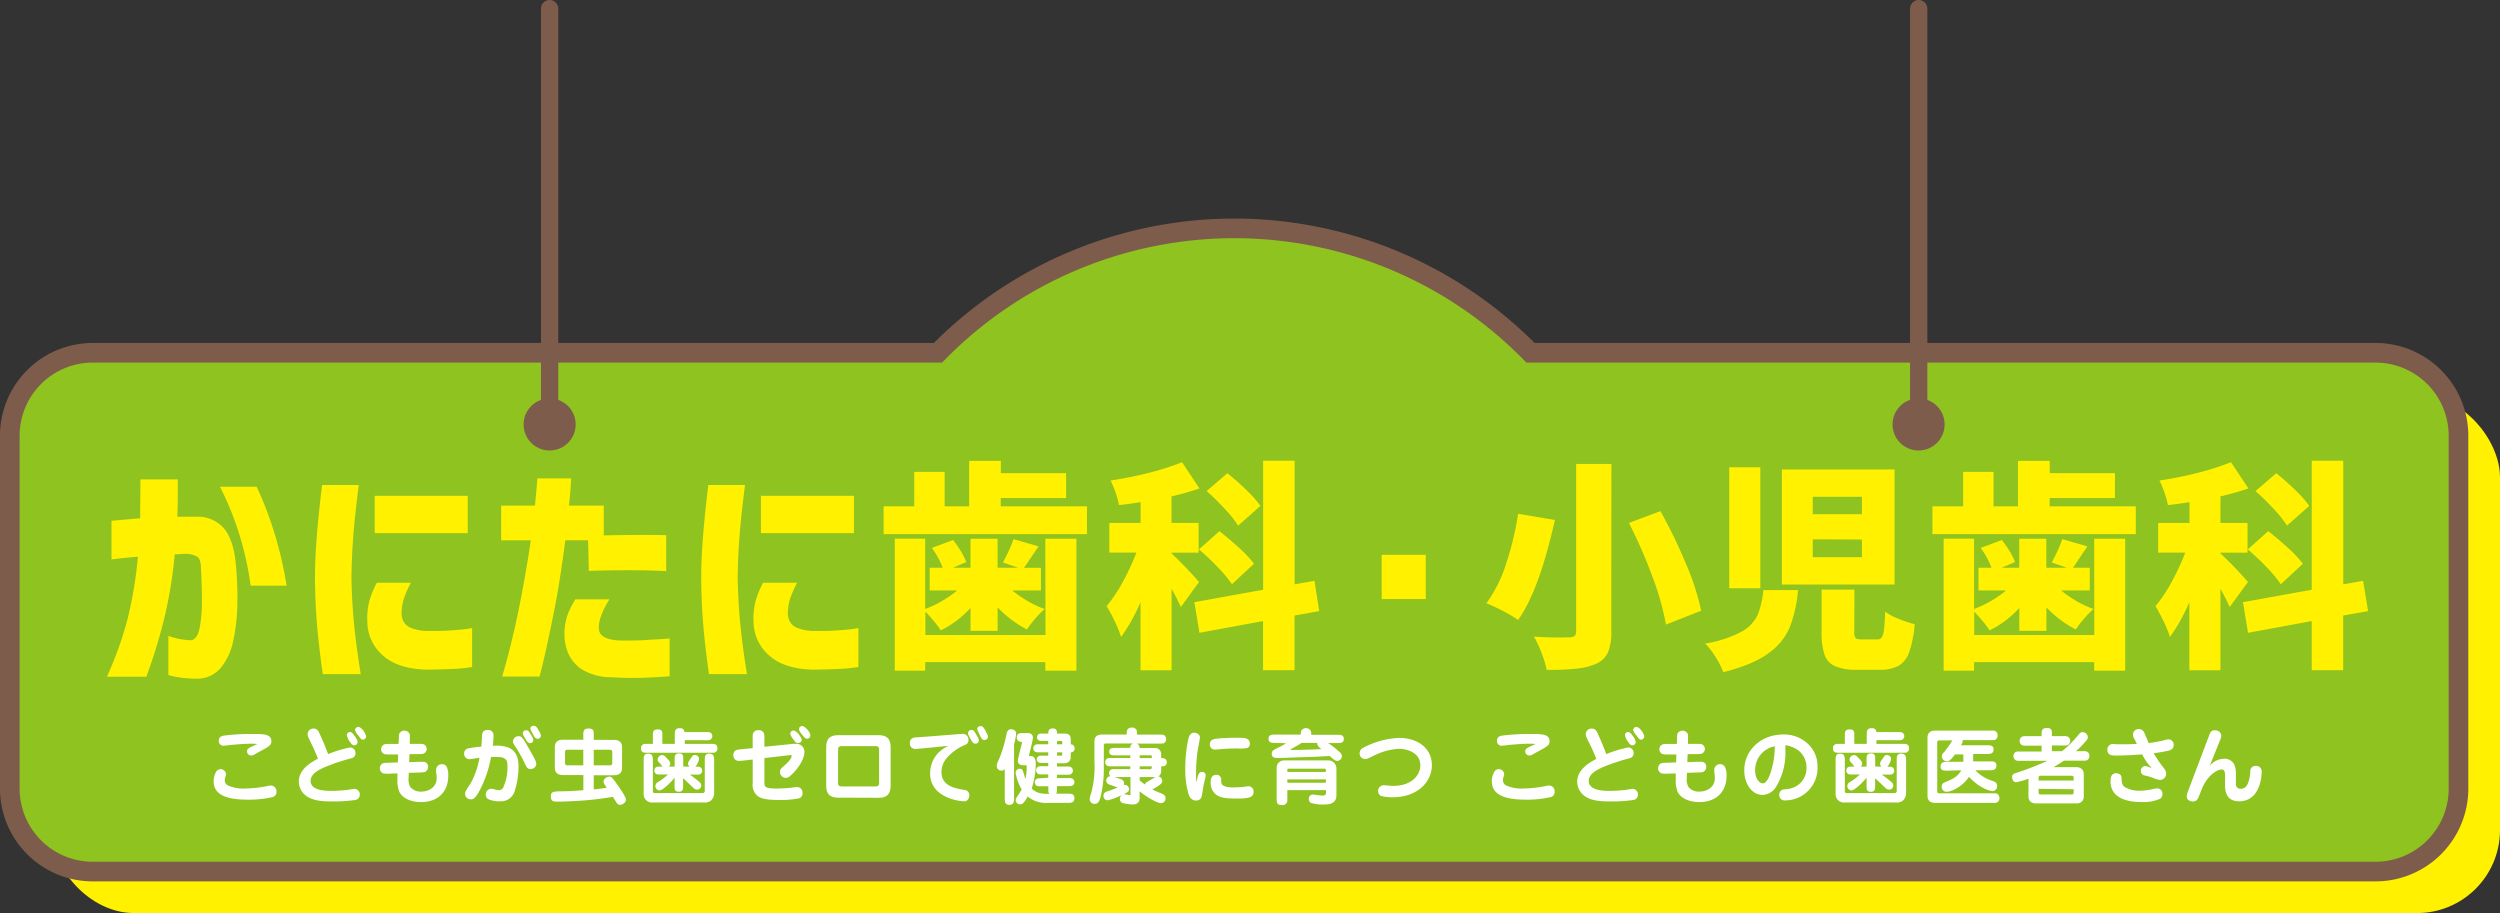 <svg xmlns="http://www.w3.org/2000/svg" viewBox="0 0 602.36 220"><rect x="0" y="0" width="602.36" height="220" fill="#333333" stroke="none"/><defs><style>.cls-1{fill:#fff100;}.cls-2{fill:#8fc31f;}.cls-3,.cls-4{fill:none;stroke:#7e5c4b;}.cls-3{stroke-miterlimit:10;stroke-width:4.73px;}.cls-4{stroke-linecap:round;stroke-linejoin:round;stroke-width:4.17px;}.cls-5{fill:#7e5c4b;}.cls-6{fill:#fff;}</style></defs><g id="Layer_2" data-name="Layer 2"><g id="イラスト_画像" data-name="イラスト•画像"><rect class="cls-1" x="12.36" y="95" width="590" height="125" rx="20"/><path class="cls-2" d="M572.36,85H368.77A100,100,0,0,0,226,85H22.36a20,20,0,0,0-20,20v85a20,20,0,0,0,20,20h550a20,20,0,0,0,20-20V105A20,20,0,0,0,572.36,85Z"/><path class="cls-3" d="M572.36,85H368.77A100,100,0,0,0,226,85H22.36a20,20,0,0,0-20,20v85a20,20,0,0,0,20,20h550a20,20,0,0,0,20-20V105A20,20,0,0,0,572.36,85Z"/><line class="cls-4" x1="132.43" y1="2.08" x2="132.43" y2="102.56"/><path class="cls-5" d="M126.16,102.24A6.27,6.27,0,1,0,132.43,96,6.27,6.27,0,0,0,126.16,102.24Z"/><line class="cls-4" x1="462.3" y1="2.08" x2="462.3" y2="102.56"/><path class="cls-5" d="M456,102.24A6.27,6.27,0,1,0,462.3,96,6.27,6.27,0,0,0,456,102.24Z"/></g><g id="文字"><path class="cls-1" d="M26.86,134.8v-9.32q3.9-.36,6.91-.6c0-2.79.06-5.91.06-9.38h9q.06,5.15-.11,9h4.48A8.35,8.35,0,0,1,54,127.36c1.6,1.93,2.55,5,2.87,9.09a84.37,84.37,0,0,1,.32,9.2,44.9,44.9,0,0,1-1,8.76,14.87,14.87,0,0,1-3,6.52,7.47,7.47,0,0,1-5.76,2.6,29,29,0,0,1-5-.44,15,15,0,0,1-1.86-.44v-9.44a18,18,0,0,0,5.43,1.06c1-.12,1.72-1.09,2.09-2.92a33.31,33.31,0,0,0,.56-6.64c0-2.6-.08-5.15-.23-7.67,0-1.5-.28-2.45-.83-2.86a5.6,5.6,0,0,0-2.95-.74,10.49,10.49,0,0,0-1.21.06,11.68,11.68,0,0,1-1.33.06,107.78,107.78,0,0,1-2.47,15.22,130.63,130.63,0,0,1-4.37,14.28h-9.5a87.88,87.88,0,0,0,5-14,100.77,100.77,0,0,0,2.47-14.92c-1.92.16-3.47.3-4.63.44ZM53,117.27h8.85a90.22,90.22,0,0,1,7.2,23.84H60.38A74.16,74.16,0,0,0,53,117.27Z"/><path class="cls-1" d="M77.6,116.86h8.85q-.89,6.84-1.3,12c-.28,3.42-.43,6.92-.47,10.5.08,3.78.28,7.41.62,10.91s.87,7.56,1.62,12.16H77.77q-.94-6.61-1.38-11.8c-.3-3.46-.46-7.16-.5-11.09,0-3.7.19-7.27.47-10.71S77.05,121.38,77.6,116.86ZM90.81,140.4H99a27.23,27.23,0,0,0-1.65,3.72,12.12,12.12,0,0,0-.59,3.42,4.33,4.33,0,0,0,.42,2.13,3.67,3.67,0,0,0,1.91,1.65,11.4,11.4,0,0,0,4.28.7,68.28,68.28,0,0,0,7.67-.32,25.7,25.7,0,0,0,2.71-.38v9.38a34.79,34.79,0,0,1-4.33.47c-1.59.08-3.81.14-6.64.18q-6.9-.18-10.5-3.4A10.79,10.79,0,0,1,88.51,150a17.18,17.18,0,0,1,.47-5.16A22.13,22.13,0,0,1,90.81,140.4Zm-.53-20.94H112.7v9H90.28Z"/><path class="cls-1" d="M127.89,130.19h-7.14v-8.37h8.14c.2-2,.35-3.64.44-4.78s.15-1.73.15-1.77h8.14q-.17,3.36-.53,6.55h8.38V129q8.26-.18,15.05-.06v8.67c-2.29-.12-4.78-.19-7.5-.21s-6.43,0-11.15.15l-.17-7.38h-5.49q-1.31,10.16-2.78,17.47T131,159c-.63,2.67-1,4-1,4h-9q2.53-8.73,4.21-17.29T127.89,130.19Zm10.74,14.22h8.2c-1.81,2.92-2.66,5.28-2.54,7.11s2,2.77,5.55,2.81c2.2,0,4.12,0,5.75-.12s3.55-.2,5.75-.36v9.09c-2.48.2-4.77.32-6.87.38s-4.52,0-7.23-.14a13.76,13.76,0,0,1-6.78-1.74A8.79,8.79,0,0,1,137,157.6a11.77,11.77,0,0,1-1-4.75,14.73,14.73,0,0,1,.68-4.51A20.63,20.63,0,0,1,138.63,144.41Z"/><path class="cls-1" d="M170.66,116.86h8.85q-.88,6.84-1.3,12c-.28,3.42-.43,6.92-.47,10.5.08,3.78.28,7.41.62,10.91s.87,7.56,1.62,12.16h-9.15q-.95-6.61-1.38-11.8c-.3-3.46-.46-7.16-.5-11.09,0-3.7.19-7.27.47-10.71S170.11,121.38,170.66,116.86Zm13.21,23.54h8.2a27.23,27.23,0,0,0-1.65,3.72,12.12,12.12,0,0,0-.59,3.42,4.33,4.33,0,0,0,.42,2.13,3.67,3.67,0,0,0,1.91,1.65,11.4,11.4,0,0,0,4.28.7,68.28,68.28,0,0,0,7.67-.32,25.7,25.7,0,0,0,2.71-.38v9.38a34.79,34.79,0,0,1-4.33.47c-1.59.08-3.81.14-6.64.18q-6.9-.18-10.5-3.4a10.79,10.79,0,0,1-3.78-7.93,17.18,17.18,0,0,1,.47-5.16A22.13,22.13,0,0,1,183.87,140.4Zm-.53-20.94h22.42v9H183.34Z"/><path class="cls-1" d="M241.13,122H261.9v6.69h-49V122h7.38V113.7h7.33V122h5.9V111.05h7.64V114h15.72v6H241.13Zm10.73,7.8h7.49V161.6h-7.49v-2.07H222.92v2.07h-7.33V129.79h7.33v16.94a26.57,26.57,0,0,0,7.7-4.46H224V136.8h3.13a19.45,19.45,0,0,0-2.6-4.78l5.1-1.91a22.94,22.94,0,0,1,1.86,2.66,16,16,0,0,1,1.33,2.65l-3.24,1.38h4.25v-7h6.53v7h5l-3.72-1.27c.46-.82.94-1.76,1.43-2.84a24.86,24.86,0,0,0,1.12-2.79l6.05,1.75L249,133.46c-1.24,1.87-2,3-2.28,3.34h4.09v5.47h-6.91a30.16,30.16,0,0,0,3.75,2.58,22.64,22.64,0,0,0,4.06,1.88,21.49,21.49,0,0,0-2.28,2.34,27.38,27.38,0,0,0-2,2.6,27.36,27.36,0,0,1-7.06-5.31V152h-6.53v-5.52a24.41,24.41,0,0,1-7.17,5.42,21.84,21.84,0,0,0-1.7-2.29c-.71-.85-1.38-1.59-2-2.23V153h28.94Z"/><path class="cls-1" d="M284.52,146.25q-.91-2-2.23-4.4v19.64H274.8v-16.4a44,44,0,0,1-4.67,8.39,29.23,29.23,0,0,0-1.49-3.67,41.58,41.58,0,0,0-2-3.77,36.17,36.17,0,0,0,3.85-5.76,58.06,58.06,0,0,0,3.32-7.14h-6.53V126h7.54V121c-2.34.36-4.07.59-5.21.69a19.51,19.51,0,0,0-.79-2.92,30.23,30.23,0,0,0-1.22-3,89.89,89.89,0,0,0,9.21-1.85,65.12,65.12,0,0,0,8-2.55l4.2,6.32a67.83,67.83,0,0,1-6.74,1.91V126h6.53v7.17h-6.53v.16a92.5,92.5,0,0,1,6.63,6.9Zm33.34,1-5.95,1.06v13.17h-7.59V149.65L289,152.47l-1.23-7.38,16.57-3V111h7.59v29.79l4.78-.85Zm-24.05-19.27q2.44,1.91,4.8,4.08a27.61,27.61,0,0,1,3.53,3.77l-5.31,4.94a30,30,0,0,0-3.37-4.06,57.66,57.66,0,0,0-4.59-4.33Zm4.51-1.33a27,27,0,0,0-3.18-4,59.6,59.6,0,0,0-4.41-4.33l5-4.3a59.25,59.25,0,0,1,4.62,4.09,28.49,28.49,0,0,1,3.35,3.77Z"/><path class="cls-1" d="M332.91,144.34V133.67h10.62v10.67Z"/><path class="cls-1" d="M374.64,125.28q-3.78,17-8.87,24.11a28.5,28.5,0,0,0-3.64-2.18q-2.25-1.17-4-1.86a32.65,32.65,0,0,0,4.81-9.69,69.93,69.93,0,0,0,2.84-11.87Zm13.59,26.87a12.57,12.57,0,0,1-.82,5.1,5.68,5.68,0,0,1-2.84,2.7,16.78,16.78,0,0,1-4.81,1.17,60.35,60.35,0,0,1-7.09.27,25.7,25.7,0,0,0-1.22-4,24.58,24.58,0,0,0-1.86-4c2,.14,4.12.21,6.53.21l2-.05a2,2,0,0,0,1.27-.32,1.39,1.39,0,0,0,.37-1.11V111.79h8.5Zm11.84-29a124.74,124.74,0,0,1,6.13,12.63,60,60,0,0,1,3.69,11.37l-8.49,3.34A63.71,63.71,0,0,0,398.16,139a118.27,118.27,0,0,0-5.68-13Z"/><path class="cls-1" d="M433.22,142.17a32.12,32.12,0,0,1-2,9,14.84,14.84,0,0,1-5.2,6.29q-3.75,2.73-10.81,4.49a18.28,18.28,0,0,0-1.83-3.61,19.06,19.06,0,0,0-2.52-3.29,27.49,27.49,0,0,0,8.78-2.87,9,9,0,0,0,3.85-4,21.37,21.37,0,0,0,1.38-6Zm-16.57-29.58h7.49v29.15h-7.49Zm12.69.53h27.14v27.72H429.34Zm7.44,6.58v4.2h11.84v-4.2Zm0,10.25v4.3h11.84V130Zm10,22.15a2.76,2.76,0,0,0,.3,1.64c.19.21.7.32,1.51.32h3.66a1.32,1.32,0,0,0,1.15-.48,4.55,4.55,0,0,0,.53-1.83c.12-.9.22-2.36.29-4.38a13,13,0,0,0,3.16,1.7,31.13,31.13,0,0,0,3.95,1.33,27.23,27.23,0,0,1-1.3,6.69,6.08,6.08,0,0,1-2.52,3.29,9,9,0,0,1-4.51,1H447.4a12.67,12.67,0,0,1-5.28-.87,4.76,4.76,0,0,1-2.53-2.82,16.84,16.84,0,0,1-.69-5.44V142.06h7.91Z"/><path class="cls-1" d="M493.85,122h20.76v6.69h-49V122H473V113.7h7.33V122h5.89V111.05h7.65V114h15.72v6H493.85Zm10.73,7.8h7.48V161.6h-7.48v-2.07H475.64v2.07h-7.33V129.79h7.33v16.94a26.7,26.7,0,0,0,7.7-4.46H476.7V136.8h3.13a19.45,19.45,0,0,0-2.6-4.78l5.1-1.91a25.67,25.67,0,0,1,1.86,2.66,15.08,15.08,0,0,1,1.32,2.65l-3.24,1.38h4.25v-7h6.53v7h5l-3.71-1.27c.46-.82.94-1.76,1.43-2.84a24.86,24.86,0,0,0,1.12-2.79l6.05,1.75-1.22,1.81c-1.24,1.87-2,3-2.28,3.34h4.08v5.47h-6.9a30,30,0,0,0,3.74,2.58,23,23,0,0,0,4.07,1.88,20.58,20.58,0,0,0-2.29,2.34,27.07,27.07,0,0,0-2,2.6,27.4,27.4,0,0,1-7.07-5.31V152h-6.53v-5.52a24.15,24.15,0,0,1-7.17,5.42,20.5,20.5,0,0,0-1.7-2.29c-.7-.85-1.38-1.59-2-2.23V153h28.94Z"/><path class="cls-1" d="M537.23,146.25q-.9-2-2.23-4.4v19.64h-7.49v-16.4a44,44,0,0,1-4.67,8.39,29,29,0,0,0-1.48-3.67c-.68-1.41-1.35-2.67-2-3.77a36.17,36.17,0,0,0,3.85-5.76,59.57,59.57,0,0,0,3.32-7.14H520V126h7.54V121c-2.33.36-4.07.59-5.2.69a19.7,19.7,0,0,0-.8-2.92,28,28,0,0,0-1.22-3,90.61,90.61,0,0,0,9.22-1.85,65.12,65.12,0,0,0,8-2.55l4.2,6.32A68.83,68.83,0,0,1,535,119.6V126h6.53v7.17H535v.16a91.87,91.87,0,0,1,6.64,6.9Zm33.35,1-6,1.06v13.17H557V149.65l-15.35,2.82-1.22-7.38,16.57-3V111h7.59v29.79l4.78-.85Zm-24.06-19.27q2.44,1.91,4.81,4.08a28.26,28.26,0,0,1,3.53,3.77l-5.31,4.94a30.83,30.83,0,0,0-3.37-4.06,61.3,61.3,0,0,0-4.59-4.33Zm4.52-1.33a27.17,27.17,0,0,0-3.19-4,59.52,59.52,0,0,0-4.4-4.33l5-4.3c1.59,1.27,3.13,2.64,4.62,4.09a27.6,27.6,0,0,1,3.34,3.77Z"/><path class="cls-6" d="M54.46,186.51a3.79,3.79,0,0,1-.2.82,1.79,1.79,0,0,0-.1.6,1.41,1.41,0,0,0,1,1.42,9.15,9.15,0,0,0,3.94.64,29.73,29.73,0,0,0,5.28-.58,3.2,3.2,0,0,1,.84-.14,1.36,1.36,0,0,1,1.39,1.48,1.22,1.22,0,0,1-.93,1.3,25,25,0,0,1-6,.62c-3.9,0-8.2-.64-8.2-4.38a4.54,4.54,0,0,1,.66-2.44,1.21,1.21,0,0,1,1.08-.52A1.3,1.3,0,0,1,54.46,186.51Zm6.14-7.32c-1.48,0-3.5.16-4.52.26-.34,0-1.8.22-2.1.22a1.11,1.11,0,0,1-1.26-1.2c0-.9.64-1.12,1.18-1.22a50.3,50.3,0,0,1,6.76-.4c2.8,0,4.72,0,4.72,1.7,0,1-.34,1.2-3.12,2.7-.16.08-.88.5-1,.58a1.58,1.58,0,0,1-.74.2,1,1,0,0,1-1-1c0-.58.42-.8,1.4-1.26a10.75,10.75,0,0,1,1.12-.5A12.73,12.73,0,0,0,60.6,179.19Z"/><path class="cls-6" d="M74.93,179c-.72-1.46-.82-1.76-.82-2.12a1.39,1.39,0,0,1,1.46-1.34c.86,0,1.16.62,1.4,1.16,1.08,2.34,1.52,3.5,2.09,5a29.33,29.33,0,0,1,5.24-1.6,1.33,1.33,0,0,1,1.36,1.4,1.21,1.21,0,0,1-1,1.2,48.25,48.25,0,0,0-5.82,1.9c-1.69.7-4,1.7-4,3.56,0,2.34,3.62,2.4,5,2.4.74,0,2.14-.06,3.34-.18.32,0,1.86-.3,2.2-.3a1.29,1.29,0,0,1,1.3,1.4,1.25,1.25,0,0,1-1,1.26,35.23,35.23,0,0,1-5.22.36c-2,0-4.41,0-6.13-1A4.29,4.29,0,0,1,72,188.29c0-2.78,2.64-4.46,4.6-5.48A38.3,38.3,0,0,0,74.93,179Zm9.47-.14a4.11,4.11,0,0,1-.84-1.78.76.76,0,0,1,.78-.7c.18,0,.46,0,1.16,1a3.15,3.15,0,0,1,.66,1.4.8.8,0,0,1-.88.8C84.8,179.51,84.56,179.09,84.4,178.83Zm1.84-1.76a3.23,3.23,0,0,1-.7-1.26.77.77,0,0,1,.8-.68c.8,0,1.86,1.68,1.86,2.3a.75.75,0,0,1-.86.74C87,178.17,87,178.07,86.24,177.07Z"/><path class="cls-6" d="M96.1,178.13c0-1.12,0-1.38.42-1.76a1.32,1.32,0,0,1,.9-.32,1.3,1.3,0,0,1,1.18.62c.18.3.18.68.14,1.56l0,1,1.94,0c.86,0,1.22,0,1.52.16a1.27,1.27,0,0,1,.62,1.08,1.3,1.3,0,0,1-.56,1c-.28.2-.66.22-1.54.24l-2.06,0-.08,1.92,2.4-.08c1.1,0,1.3,0,1.54.12a1.14,1.14,0,0,1,.62,1.1,1.26,1.26,0,0,1-.34.92c-.34.38-.66.4-1.74.44l-2.56.08-.06,1.34a3.71,3.71,0,0,0,.42,2.08,3.25,3.25,0,0,0,2.66,1.1c1.62,0,3.7-.92,3.7-3.3,0-.38-.08-1-.14-1.48a2.72,2.72,0,0,1,0-.42,1.35,1.35,0,0,1,1.4-1.4,1.23,1.23,0,0,1,1.2.74A4.62,4.62,0,0,1,108,187c0,3.34-2.06,6.26-6.6,6.26-2.58,0-4.62-1.1-5.22-2.58a7.42,7.42,0,0,1-.42-3l0-1.34-2.06.08c-1.1,0-1.38,0-1.76-.32a1.3,1.3,0,0,1-.42-1,1.28,1.28,0,0,1,.56-1.08c.28-.2.66-.22,1.54-.24l2.24-.08.06-1.92-1.92,0c-1.18,0-1.4,0-1.76-.32a1.27,1.27,0,0,1,.16-2c.28-.2.66-.2,1.56-.22l2.06,0Z"/><path class="cls-6" d="M122.13,180c2.66.82,2.8,3.34,2.8,4.68a19.3,19.3,0,0,1-.88,5.8,3.43,3.43,0,0,1-3.62,2.58,5.94,5.94,0,0,1-2.86-.56,1.14,1.14,0,0,1-.52-1,1.35,1.35,0,0,1,1.28-1.46,3.22,3.22,0,0,1,.82.16,3.92,3.92,0,0,0,1,.18,1.17,1.17,0,0,0,1.2-.88,11.42,11.42,0,0,0,.92-4.86c0-.74,0-1.56-.9-2-.42-.2-.88-.28-3.06-.24a27.51,27.51,0,0,1-2.82,8.2c-.88,1.58-1.38,2-2,2a1.38,1.38,0,0,1-1.44-1.3,1.63,1.63,0,0,1,.18-.7c.14-.32,1.1-1.76,1.3-2.1a19.75,19.75,0,0,0,2-5.92l-1.1.16a11.68,11.68,0,0,1-1.36.18,1.27,1.27,0,0,1-1.24-1.34,1.24,1.24,0,0,1,.76-1.2,20.83,20.83,0,0,1,3.38-.48c.06-.56.08-.76.16-2.5,0-.46.06-1.52,1.34-1.52a1.29,1.29,0,0,1,1.44,1.42,20,20,0,0,1-.18,2.4A9.07,9.07,0,0,1,122.13,180Zm5.77,5.32c-.76,0-1-.44-1.33-1.1a32.89,32.89,0,0,0-2.26-4.12c-.64-1-.72-1.08-.72-1.38a1.33,1.33,0,0,1,1.32-1.34c.8,0,1.06.42,2.21,2.42,1.46,2.54,2.1,3.7,2.1,4.2A1.32,1.32,0,0,1,127.9,185.29Zm0-8.34c.46.76.58,1,.58,1.36a.71.71,0,0,1-.74.72c-.54,0-.73-.32-1.27-1.26s-.5-.88-.5-1.12.18-.72.82-.72C127.26,175.93,127.47,176.27,127.92,177Zm1.8-1.1a3.2,3.2,0,0,1,.62,1.3.77.77,0,0,1-.8.82c-.34,0-.62-.22-.88-.68-.8-1.52-.84-1.56-.84-1.8s.18-.64.78-.64S129.32,175.23,129.72,175.85Z"/><path class="cls-6" d="M140.54,177.13c0-.84,0-1.6,1.28-1.6s1.24.68,1.24,1.6v1.14h4.82c2,0,2,1.36,2,1.9v4.7c0,.56,0,1.92-2,1.92h-4.82v3.42c1-.1,2.46-.3,3.14-.42-.6-.86-.78-1.14-.78-1.46,0-.7.86-1.2,1.38-1.2s.72.3,1.14.84c1.14,1.46,2.9,4.06,2.9,4.72s-.9,1.24-1.46,1.24a1,1,0,0,1-.86-.6l-.86-1.34a73,73,0,0,1-8.88,1c-1.38.08-3.2.16-4.56.16-.68,0-1.5,0-1.5-1.26,0-1.08.6-1.18,2-1.22,2.06,0,4.22-.14,5.84-.28v-3.64h-4.88c-2,0-2-1.36-2-1.92v-4.7c0-.56,0-1.9,2-1.9h4.88Zm0,3.52h-3.78c-.44,0-.62.18-.62.56v2.62c0,.3.1.58.62.58h3.78Zm2.52,3.76h3.82c.54,0,.64-.28.64-.58v-2.62c0-.38-.18-.56-.64-.56h-3.82Z"/><path class="cls-6" d="M157.31,179.23v-1.88c0-1,0-1.6,1.2-1.6s1.08.76,1.08,1.6v1.88h3v-2.18c0-.8,0-1.6,1.16-1.6.38,0,1.08,0,1.16.94h5.12c.66,0,.94,0,1.16.14a1,1,0,0,1,.44.84.86.86,0,0,1-.28.68c-.28.3-.48.3-1.32.3H165v.88h6.26c.88,0,1.6,0,1.6,1.1a1,1,0,0,1-.28.76c-.28.28-.48.28-1.32.28H156.05c-.88,0-1.6,0-1.6-1.1a.92.92,0,0,1,.28-.74c.28-.28.48-.3,1.32-.3Zm0,11.36a.44.44,0,0,0,.52.5h11.46a.51.51,0,0,0,.52-.58v-7.32c0-.84,0-1.6,1.06-1.6s1.2.64,1.2,1.6v7.9a2.53,2.53,0,0,1-.68,1.72,2.3,2.3,0,0,1-1.78.54h-12.3a2,2,0,0,1-2.22-2.16v-8c0-.82,0-1.6,1.06-1.6s1.16.66,1.16,1.6Zm5.24-3.2c-1,1.2-2.84,3.06-3.72,3.06a1.08,1.08,0,0,1-.92-1,1.13,1.13,0,0,1,.6-1,13.88,13.88,0,0,0,2.42-1.84h-1.74c-.78,0-1,0-1.26-.28a.9.9,0,0,1-.26-.68,1,1,0,0,1,.26-.68c.28-.26.48-.26,1.26-.26h.44c-.18-.22-.5-.66-.62-.78-.4-.42-.56-.58-.56-.94a1.13,1.13,0,0,1,1.08-1.06,1.1,1.1,0,0,1,.82.42c1,1,1.14,1.28,1.14,1.6a.93.93,0,0,1-.36.76h1.42v-1.66c0-.86,0-1.52,1.08-1.52s1,.76,1,1.52v1.66h1.5a.91.91,0,0,1-.34-.72.77.77,0,0,1,.12-.44c0-.1.34-.54.4-.64.56-.86.66-1,1.14-1a1,1,0,0,1,1,1,4.65,4.65,0,0,1-.9,1.82c.92,0,1,0,1.22.14a1,1,0,0,1,.42.8.86.86,0,0,1-.26.68c-.28.28-.46.28-1.26.28h-1.52c.08,0,1,.64,1.66,1.2.94.74,1.16.94,1.16,1.42a1,1,0,0,1-1,1c-.5,0-.74-.24-1.52-1s-1.62-1.54-1.86-1.74v1.74c0,.86,0,1.52-1.06,1.52s-1-.74-1-1.52Z"/><path class="cls-6" d="M181.34,178.05c0-1.1,0-1.36.38-1.74a1.23,1.23,0,0,1,1-.38,1.31,1.31,0,0,1,1.08.38c.38.34.38.68.38,1.74v1.88l7.12-.72.52,0a1.93,1.93,0,0,1,2,2c0,1.46-1.32,3.94-3.36,5.68a1.73,1.73,0,0,1-1.16.54,1.44,1.44,0,0,1-1.38-1.42c0-.6.26-.84,1.08-1.56,1.58-1.38,1.74-2.06,1.74-2.32s-.24-.2-.46-.18l-6.1.7v5.9c0,1.14.26,1.44,3.08,1.44,1.42,0,3-.14,3.28-.18s1.32-.18,1.54-.18a1.32,1.32,0,0,1,1.28,1.44,1.26,1.26,0,0,1-.8,1.28,22.82,22.82,0,0,1-4.92.4c-3.78,0-4.66-.58-5.28-1.12a3.55,3.55,0,0,1-1-3V183l-2.44.28c-.24,0-.64.06-.92.06a1.31,1.31,0,0,1-1.3-1.44,1.36,1.36,0,0,1,.42-1c.26-.24.64-.28,1.52-.38l2.72-.26Zm10.94,1c-.38,0-.64-.2-1.22-1s-.64-1.12-.64-1.32a.75.75,0,0,1,.76-.72c.8,0,2,1.76,2,2.34A.81.81,0,0,1,192.28,179Zm2.16-1.06c-.46,0-.94-.64-1.4-1.26-.34-.46-.52-.7-.52-1.06a.72.72,0,0,1,.72-.74c.76,0,2,1.54,2,2.18A.8.8,0,0,1,194.44,178Z"/><path class="cls-6" d="M202.13,192.19c-1.24,0-3.06-.12-3.06-2.86V180c0-2.76,1.84-2.86,3.06-2.86h9.4c1.24,0,3.06.12,3.06,2.86v9.36c0,2.76-1.84,2.86-3.06,2.86Zm.8-12.42c-1,0-1,.38-1,1.12v7.5c0,.72,0,1.1,1,1.1h7.88c1,0,1-.36,1-1.1v-7.5c0-.74,0-1.12-1-1.12Z"/><path class="cls-6" d="M220.55,180.47a1.31,1.31,0,0,1-1.32-1.46c0-1.28,1.08-1.34,1.94-1.38,1.7-.08,10.16-.8,10.7-.8a1.32,1.32,0,0,1,1.12.44,1.45,1.45,0,0,1,.36,1c0,.9-.56,1.1-1,1.28a11.74,11.74,0,0,0-4.08,2.92,5.15,5.15,0,0,0-1.42,3.64c0,3.32,3.44,3.88,5.46,4.2a1.27,1.27,0,0,1,1.24,1.34,1.59,1.59,0,0,1-.44,1.12,1.15,1.15,0,0,1-.88.3c-.82,0-8.12-.76-8.12-6.68a7.11,7.11,0,0,1,1.68-4.68,8.17,8.17,0,0,1,2.72-2C227.79,179.77,220.87,180.47,220.55,180.47ZM235.23,177c.5.84.6,1.08.6,1.42a.76.76,0,0,1-.8.76c-.56,0-.76-.36-1.3-1.34s-.48-.94-.48-1.18a.77.77,0,0,1,.86-.78C234.55,175.83,234.79,176.23,235.23,177Zm2.2-.92c.58,1,.6,1.2.6,1.4a.81.81,0,0,1-.84.82c-.54,0-.72-.38-1.24-1.44-.4-.82-.48-1-.48-1.24s.16-.66.84-.66C236.77,174.91,237.07,175.43,237.43,176Z"/><path class="cls-6" d="M244.33,192.33c0,.6,0,1.6-1.12,1.6s-1.12-.88-1.12-1.6v-7.08a.81.81,0,0,1-.78.42,1.06,1.06,0,0,1-1.14-1.08c0-.44,0-.48.74-2.16a32.27,32.27,0,0,0,1.6-5.54c.12-.56.36-1.18,1.08-1.18.32,0,1.24.14,1.24,1.06a13.83,13.83,0,0,1-.5,2.56Zm8.24-4.94v-.8h-1.32c-.66,0-.94,0-1.16-.14a1,1,0,0,1-.44-.84,1,1,0,0,1,.28-.72c.28-.28.48-.28,1.32-.28h1.32v-.78h-1.12c-.78,0-1,0-1.24-.16a.88.88,0,0,1-.42-.72.9.9,0,0,1,.44-.74c.2-.14.46-.14,1.22-.14h1.12v-.8h-2c-.82,0-1.06,0-1.32-.28a1,1,0,0,1-.28-.68,1,1,0,0,1,.28-.7c.28-.28.48-.28,1.32-.28h2v-.8h-1.1c-.72,0-1,0-1.22-.16a.84.84,0,0,1-.4-.68,1.16,1.16,0,0,1,.26-.68c.24-.26.6-.26,1.34-.26h1.12c0-.42,0-1.24,1.1-1.24s1,.9,1,1.24h1.86c1.46,0,1.46,1,1.46,1.48v1.12a1,1,0,0,1,.52.14,1,1,0,0,1,.42.8.94.94,0,0,1-.94,1v1c0,.76-.28,1.62-1.68,1.62h-1.64v.78h2.22c.66,0,.94,0,1.16.14a1,1,0,0,1,.46.86.9.9,0,0,1-.3.7c-.28.28-.48.28-1.32.28h-2.22v.8h2.6a2.18,2.18,0,0,1,1.16.16,1,1,0,0,1,.44.82.89.89,0,0,1-.28.68c-.28.28-.5.28-1.32.28h-2.6v.56c0,.8,0,1-.22,1.26h2.82c.78,0,1.6,0,1.6,1.08s-.74,1.14-1.6,1.14h-4.66a7,7,0,0,1-5-1.54,7.08,7.08,0,0,1-1.12,1.64.84.84,0,0,1-.64.24,1,1,0,0,1-1.12-1,1.17,1.17,0,0,1,.18-.58c.94-1.4,1-1.56,1.26-2a11.72,11.72,0,0,1-1.46-4,1,1,0,0,1,1-1,.8.8,0,0,1,.7.42c.14.26.54,1.78.66,2.1a13.29,13.29,0,0,0,.3-3.16c0-.18,0-.18-.36-.18h-.38c-.68,0-1.38-.22-1.38-1.06,0-.66,1-4.22,1-4.46,0-.08-.06-.12-.26-.14a1,1,0,0,1-1-1.1c0-1,.82-1,1.6-1h1c.86,0,1.28.42,1.28,1.12s-.94,4.1-.94,4.26.1.16.48.16c1.14,0,1.16,1.62,1.16,1.84a20.14,20.14,0,0,1-1,6c1.26,1.12,2.32,1.28,4.26,1.26-.24-.28-.24-.46-.24-1.26v-.56h-1.68c-.66,0-.94,0-1.14-.14a1,1,0,0,1-.18-1.5c.3-.28.5-.3,1.32-.3Zm3.38-8.06V179c0-.34,0-.46-.4-.46h-.86v.8Zm-1.26,1.94v.8h.9c.34,0,.36-.18.36-.48v-.32Z"/><path class="cls-6" d="M274.6,192.11c0,1-.44,1.72-1.56,1.72a11,11,0,0,1-2.54-.34,1,1,0,0,1-.66-1,1.07,1.07,0,0,1,1.08-1.12,1.75,1.75,0,0,1,.48.06c.24.06.66.16.72.16.26,0,.26,0,.26-.42v-3.94h-3.9c1.78.52,2.36.68,2.36,1.5a1.5,1.5,0,0,1-.06.38.86.86,0,0,1,.24,0,1,1,0,0,1,1,1.06c0,.48,0,.7-2.66,1.82a12.1,12.1,0,0,1-2.48.84,1,1,0,0,1-1-1.08,1,1,0,0,1,.72-1c1-.34,2-.7,2.7-1L267.2,189a.93.93,0,0,1-.64-.9,1,1,0,0,1,1-1.08,1,1,0,0,1-.36-.74,1,1,0,0,1,.46-.82c.22-.14.5-.14,1.14-.14h3.54v-.68h-4.44c-.84,0-1,0-1.32-.28a.9.9,0,0,1-.28-.72,1,1,0,0,1,.44-.86c.22-.14.5-.14,1.16-.14h4.44V182h-3.54c-.76,0-1.54,0-1.54-.9s.78-.9,1.54-.9h3.54a1,1,0,0,1,.66-1.06h-6.56a.41.41,0,0,0-.48.46v5.88a27.86,27.86,0,0,1-.88,6.88c-.28.9-.62,1.32-1.28,1.32a1.14,1.14,0,0,1-1.24-1.06,4.75,4.75,0,0,1,.34-1.46,24.75,24.75,0,0,0,.8-7.8v-4.78c0-1.52,1.3-1.6,2-1.6h5.76v-.28c0-.42,0-1.4,1.26-1.4a1.28,1.28,0,0,1,1.08.5,1.71,1.71,0,0,1,.14.9V177h5.42c.82,0,1,0,1.32.28a1.21,1.21,0,0,1,.3.8,1.19,1.19,0,0,1-.3.8c-.28.28-.52.28-1.32.28h-5.46a1,1,0,0,1,.66,1.06h3.9a1.49,1.49,0,0,1,1.32,1.44v1c.44,0,1.34,0,1.34,1s-.9,1-1.34,1v1a1.61,1.61,0,0,1-.64,1.4,1.18,1.18,0,0,1,.9,1.1c0,.48-.32.7-.68,1a13.8,13.8,0,0,1-1.72,1.06c.26.12.76.38,1.7.76,1.14.44,1.48.66,1.48,1.32a1.11,1.11,0,0,1-1.1,1.22c-.52,0-2.5-.76-5.16-2.86Zm0-9.46h2.92v-.32c0-.36-.2-.36-.34-.36H274.6Zm0,2.68h2.64c.28,0,.28-.54.28-.68H274.6Zm0,2.7c.4.34.76.64,1.28,1,.1-.38.22-.48.68-.74,1-.58,1.5-.88,1.8-1.06H274.6Z"/><path class="cls-6" d="M289.64,186a.8.8,0,0,1,.86.82c0,.44-.5,2.28-.56,2.68s-.3,2-.4,2.38a1.3,1.3,0,0,1-1.36,1c-1.34,0-1.7-1.2-1.88-1.82a21.39,21.39,0,0,1-.72-5.74,34.88,34.88,0,0,1,.62-6.7c.22-1.26.6-2.08,1.54-2.08.58,0,1.38.4,1.38,1.16,0,.24-.54,3-.62,3.62a42.6,42.6,0,0,0-.32,5.74,7.17,7.17,0,0,0,.1,1.44C288.64,186.57,288.84,186,289.64,186Zm2.68-7.84c.82-.38,5.26-.4,6-.4,1.4,0,2.82,0,2.82,1.44a1,1,0,0,1-.72,1.06,11.49,11.49,0,0,1-2.26.08c-.38,0-1.94,0-3.12.1-.3,0-2.22.18-2.38.18a1.22,1.22,0,0,1-1.16-1.18A1.26,1.26,0,0,1,292.32,178.15Zm1.92,9.7c0,.82,0,1.18.7,1.52a5.31,5.31,0,0,0,2.12.34c.16,0,1.12,0,2.2-.1.24,0,1.3-.18,1.52-.18a1.24,1.24,0,0,1,1.26,1.34c0,1.14-.76,1.62-3.56,1.62-2.52,0-4.3,0-5.54-1a3.56,3.56,0,0,1-1.24-2.82c0-1.12.34-1.9,1.38-1.9A1.09,1.09,0,0,1,294.24,187.85Z"/><path class="cls-6" d="M307.24,179c-.78,0-1.6,0-1.6-1s.82-1,1.6-1h6.18c0-.58,0-.8.24-1.1a1.34,1.34,0,0,1,1-.46,1.29,1.29,0,0,1,1.12.6,1.72,1.72,0,0,1,.14,1h6.26c.78,0,1.6,0,1.6,1s-.82,1-1.6,1H320a18.83,18.83,0,0,1,2.86,2.26,1.07,1.07,0,0,1,.46.84,1.18,1.18,0,0,1-1.08,1.2c-.46,0-.66-.16-1.9-1.2-2.48.16-2.8.18-5.72.28-1.12,0-5.5.22-6.74.22-.68,0-1.46-.1-1.46-1,0-.72.32-.88,1.34-1.4a22.56,22.56,0,0,0,2.14-1.16Zm2.94,11.38v2.34a1.16,1.16,0,0,1-1.34,1.26c-1.24,0-1.24-.72-1.24-1.64v-7.3a1.75,1.75,0,0,1,1.88-1.82H320a1.93,1.93,0,0,1,2,1.92v6.5c0,2.12-1.92,2.2-3.16,2.2a9,9,0,0,1-3-.4,1.1,1.1,0,0,1-.5-1,1,1,0,0,1,1-1c.26,0,1,.12,1.08.12a8.67,8.67,0,0,0,1.24.12c.82,0,.82-.46.82-.66v-.64Zm9.28-4.38v-.5a.34.34,0,0,0-.32-.3H310.5c-.2,0-.32.08-.32.28V186Zm0,2.6v-.8h-9.28v.8ZM313.6,179c-.92.6-1.44.88-2.4,1.4-.24.14-.26.16-.26.22s.4.08.54.08c2.06,0,4.6-.1,6.9-.2-.7-.56-1.08-1-1-1.5Z"/><path class="cls-6" d="M345,184.39c0,3.9-3.34,7.7-9.46,7.7a10.19,10.19,0,0,1-2.88-.34,1.4,1.4,0,0,1,.74-2.56c.14,0,.76.08.9.08.4,0,.88.08,1.36.08,4.7,0,6.56-2.78,6.56-4.92,0-3.16-3.32-4-5.06-4a14.66,14.66,0,0,0-5.88,1.52c-.3.12-1.58.78-1.86.86a1.85,1.85,0,0,1-.52.1,1.38,1.38,0,0,1-1.31-1.44,1.48,1.48,0,0,1,.87-1.3,20.49,20.49,0,0,1,8.58-2.38C341.49,177.77,345,180.19,345,184.39Z"/><path class="cls-6" d="M362.43,186.51a3.79,3.79,0,0,1-.2.82,1.79,1.79,0,0,0-.1.6,1.41,1.41,0,0,0,1,1.42,9.15,9.15,0,0,0,3.94.64,29.73,29.73,0,0,0,5.28-.58,3.2,3.2,0,0,1,.84-.14,1.35,1.35,0,0,1,1.38,1.48,1.21,1.21,0,0,1-.92,1.3,25,25,0,0,1-6,.62c-3.9,0-8.2-.64-8.2-4.38a4.54,4.54,0,0,1,.66-2.44,1.21,1.21,0,0,1,1.08-.52A1.3,1.3,0,0,1,362.43,186.51Zm6.14-7.32c-1.48,0-3.5.16-4.52.26-.34,0-1.8.22-2.1.22a1.11,1.11,0,0,1-1.26-1.2c0-.9.64-1.12,1.18-1.22a50.3,50.3,0,0,1,6.76-.4c2.8,0,4.72,0,4.72,1.7,0,1-.34,1.2-3.12,2.7-.16.08-.88.5-1,.58a1.58,1.58,0,0,1-.74.2,1,1,0,0,1-1-1c0-.58.42-.8,1.4-1.26a10.75,10.75,0,0,1,1.12-.5A12.73,12.73,0,0,0,368.57,179.19Z"/><path class="cls-6" d="M382.9,179c-.72-1.46-.82-1.76-.82-2.12a1.39,1.39,0,0,1,1.46-1.34c.86,0,1.16.62,1.4,1.16,1.08,2.34,1.52,3.5,2.08,5a29.33,29.33,0,0,1,5.24-1.6,1.33,1.33,0,0,1,1.36,1.4,1.21,1.21,0,0,1-1,1.2,48.25,48.25,0,0,0-5.82,1.9c-1.68.7-4,1.7-4,3.56,0,2.34,3.62,2.4,5,2.4.74,0,2.14-.06,3.34-.18.32,0,1.86-.3,2.2-.3a1.29,1.29,0,0,1,1.3,1.4,1.25,1.25,0,0,1-1,1.26,35.23,35.23,0,0,1-5.22.36c-2,0-4.4,0-6.12-1a4.29,4.29,0,0,1-2.28-3.76c0-2.78,2.64-4.46,4.6-5.48A38.3,38.3,0,0,0,382.9,179Zm9.46-.14a4.11,4.11,0,0,1-.84-1.78.76.76,0,0,1,.78-.7c.18,0,.46,0,1.16,1a3.15,3.15,0,0,1,.66,1.4.8.8,0,0,1-.88.8C392.76,179.51,392.52,179.09,392.36,178.83Zm1.84-1.76a3.23,3.23,0,0,1-.7-1.26.77.77,0,0,1,.8-.68c.8,0,1.86,1.68,1.86,2.3a.75.75,0,0,1-.86.74C395,178.17,394.92,178.07,394.2,177.07Z"/><path class="cls-6" d="M404.07,178.13c0-1.12,0-1.38.42-1.76a1.43,1.43,0,0,1,2.08.3c.18.3.18.68.14,1.56l0,1,1.94,0c.86,0,1.22,0,1.52.16a1.27,1.27,0,0,1,.62,1.08,1.3,1.3,0,0,1-.56,1c-.28.2-.66.22-1.54.24l-2.06,0-.08,1.92,2.4-.08c1.1,0,1.3,0,1.54.12a1.14,1.14,0,0,1,.62,1.1,1.26,1.26,0,0,1-.34.92c-.34.38-.66.4-1.74.44l-2.56.08-.06,1.34a3.71,3.71,0,0,0,.42,2.08,3.25,3.25,0,0,0,2.66,1.1c1.62,0,3.7-.92,3.7-3.3,0-.38-.08-1-.14-1.48a2.72,2.72,0,0,1,0-.42,1.35,1.35,0,0,1,1.4-1.4,1.23,1.23,0,0,1,1.2.74A4.62,4.62,0,0,1,416,187c0,3.34-2.06,6.26-6.6,6.26-2.58,0-4.63-1.1-5.22-2.58a7.42,7.42,0,0,1-.42-3l0-1.34-2.07.08c-1.1,0-1.38,0-1.76-.32a1.3,1.3,0,0,1-.42-1,1.28,1.28,0,0,1,.56-1.08c.28-.2.66-.22,1.54-.24l2.25-.08.05-1.92-1.92,0c-1.18,0-1.4,0-1.76-.32a1.27,1.27,0,0,1,.16-2c.28-.2.66-.2,1.56-.22l2.07,0Z"/><path class="cls-6" d="M430.18,180.85a15.85,15.85,0,0,1-2.28,8.8,4,4,0,0,1-3.21,1.88c-2.64,0-4.42-2.76-4.42-5.9,0-4.86,4-8.66,9.41-8.66a8.35,8.35,0,0,1,5.24,1.68,7.34,7.34,0,0,1,3,6.2,7.79,7.79,0,0,1-7.78,8,1.29,1.29,0,0,1-1.44-1.34,1.23,1.23,0,0,1,1.08-1.3c.2,0,1.1-.12,1.28-.16a5,5,0,0,0,4.2-5.12,5.14,5.14,0,0,0-2-4.16,7,7,0,0,0-3.1-1.22C430.18,179.91,430.18,180.31,430.18,180.85Zm-7.29,4.76c0,2,1,3.14,1.88,3.14,1,0,1.72-2.08,2.06-3.3a19.37,19.37,0,0,0,.79-5.64A5.81,5.81,0,0,0,422.89,185.61Z"/><path class="cls-6" d="M444.5,179.23v-1.88c0-1,0-1.6,1.2-1.6s1.08.76,1.08,1.6v1.88h3v-2.18c0-.8,0-1.6,1.16-1.6.38,0,1.08,0,1.16.94h5.12c.66,0,.94,0,1.16.14a1,1,0,0,1,.44.84.86.86,0,0,1-.28.68c-.28.3-.48.3-1.32.3h-5.1v.88h6.26c.88,0,1.6,0,1.6,1.1a1,1,0,0,1-.28.76c-.28.28-.48.28-1.32.28H443.24c-.88,0-1.6,0-1.6-1.1a.92.92,0,0,1,.28-.74c.28-.28.48-.3,1.32-.3Zm0,11.36a.44.44,0,0,0,.52.5h11.46a.51.51,0,0,0,.52-.58v-7.32c0-.84,0-1.6,1.06-1.6s1.2.64,1.2,1.6v7.9a2.53,2.53,0,0,1-.68,1.72,2.3,2.3,0,0,1-1.78.54H444.5a2,2,0,0,1-2.22-2.16v-8c0-.82,0-1.6,1.06-1.6s1.16.66,1.16,1.6Zm5.24-3.2c-1,1.2-2.84,3.06-3.72,3.06a1.08,1.08,0,0,1-.92-1,1.13,1.13,0,0,1,.6-1,13.88,13.88,0,0,0,2.42-1.84h-1.74c-.78,0-1,0-1.26-.28a.9.9,0,0,1-.26-.68,1,1,0,0,1,.26-.68c.28-.26.48-.26,1.26-.26h.44c-.18-.22-.5-.66-.62-.78-.4-.42-.56-.58-.56-.94a1.13,1.13,0,0,1,1.08-1.06,1.1,1.1,0,0,1,.82.42c1,1,1.14,1.28,1.14,1.6a.93.93,0,0,1-.36.76h1.42v-1.66c0-.86,0-1.52,1.08-1.52s1,.76,1,1.52v1.66h1.5A.91.91,0,0,1,453,184a.77.77,0,0,1,.12-.44c0-.1.34-.54.4-.64.56-.86.66-1,1.14-1a1,1,0,0,1,1,1,4.65,4.65,0,0,1-.9,1.82c.92,0,1,0,1.22.14a1,1,0,0,1,.42.8.86.86,0,0,1-.26.68c-.28.28-.46.28-1.26.28h-1.52c.08,0,1,.64,1.66,1.2.94.74,1.16.94,1.16,1.42a1,1,0,0,1-1,1c-.5,0-.74-.24-1.52-1s-1.62-1.54-1.86-1.74v1.74c0,.86,0,1.52-1.06,1.52s-1-.74-1-1.52Z"/><path class="cls-6" d="M469.18,185.69c-.82,0-1.6,0-1.6-1s.68-1.14,1.6-1.14h3.88v-1.78h-2c-1.2,1.56-1.54,1.66-2,1.66a1.2,1.2,0,0,1-1.18-1.22c0-.42.24-.7.66-1.14a25.65,25.65,0,0,0,1.88-2.68h-3.06c-.26,0-.6,0-.6.54v11.68c0,.54.34.54.6.54h12.74c.8,0,1.06,0,1.32.28a1.35,1.35,0,0,1,.34.88,1.26,1.26,0,0,1-.5,1,2.29,2.29,0,0,1-1.16.14H466.3c-1.48,0-1.88-.8-1.88-1.74V177.77c0-.92.4-1.74,1.88-1.74h13.38c.8,0,1,0,1.32.28a1.23,1.23,0,0,1,.32.88,1.25,1.25,0,0,1-.48,1,2.29,2.29,0,0,1-1.16.14h-6.82c.08.4,0,.64-.38,1.24h6.26c.8,0,1.6,0,1.6,1s-.72,1.1-1.6,1.1h-3.32v1.78h4c.82,0,1.6,0,1.6,1s-.68,1.14-1.6,1.14h-3.48a9.5,9.5,0,0,0,4.26,2.6c.42.16,1,.38,1,1.2a1.17,1.17,0,0,1-1.06,1.22c-.5,0-3.06-.54-5.72-3.44-1.56,2.36-4.2,3.6-5.38,3.6a1.15,1.15,0,0,1-1.2-1.24,1,1,0,0,1,.7-1c2-.88,2.68-1.18,3.5-2.18a3.88,3.88,0,0,0,.5-.76Z"/><path class="cls-6" d="M488.75,187.61a14.46,14.46,0,0,1-3,.86c-.7,0-.94-.76-.94-1.28s.3-.74.74-.88a70.71,70.71,0,0,0,7.76-3h-6.58c-.6,0-.88,0-1.12-.18a1.13,1.13,0,0,1-.48-.94,1.15,1.15,0,0,1,.32-.82c.28-.3.56-.3,1.28-.3h5.18v-1.4h-3.68a2,2,0,0,1-1.12-.18,1.16,1.16,0,0,1-.48-1,1.2,1.2,0,0,1,.32-.82c.34-.3.66-.3,1.28-.3h3.68V177c0-.84,0-1.6,1.3-1.6s1.18.82,1.18,1.6v.36h2.8a2,2,0,0,1,1.12.18,1.13,1.13,0,0,1,.5.94,1.17,1.17,0,0,1-.34.82c-.32.32-.66.32-1.28.32h-2.8V181h2.44a26.88,26.88,0,0,0,4-4c.44-.54.66-.6.94-.6a1.29,1.29,0,0,1,1.28,1.22,1,1,0,0,1-.22.62,20.91,20.91,0,0,1-2.64,2.76h1.64a2.06,2.06,0,0,1,1.14.16,1.2,1.2,0,0,1,.46,1,1.22,1.22,0,0,1-.32.82c-.3.3-.54.3-1.28.3h-4.54a29.76,29.76,0,0,1-2.54,1.56h5.72a2.17,2.17,0,0,1,1.08.4,1.69,1.69,0,0,1,.52,1.18V192a1.59,1.59,0,0,1-1.6,1.58H490.33a2.24,2.24,0,0,1-1.08-.4,1.72,1.72,0,0,1-.5-1.18Zm10.88.46v-.74a.39.39,0,0,0-.4-.42h-7.64a.39.39,0,0,0-.4.42v.74Zm-8.44,2V191a.39.39,0,0,0,.4.42h7.64a.39.39,0,0,0,.4-.42v-.84Z"/><path class="cls-6" d="M514.24,178a2,2,0,0,1-.32-1,1.37,1.37,0,0,1,1.46-1.34,1.41,1.41,0,0,1,1.32,1c.16.38.88,2,1,2.38a30.48,30.48,0,0,0,3.62-.66,5,5,0,0,1,1.14-.24,1.27,1.27,0,0,1,1.28,1.34c0,.8-.42,1.22-1.54,1.46-1.34.28-2.64.46-3.28.56a29.49,29.49,0,0,0,2,3c.7.88,1,1.24,1,1.9a1.49,1.49,0,0,1-1.42,1.52,4.85,4.85,0,0,1-1.68-.48,14.75,14.75,0,0,0-2-.58,1.12,1.12,0,0,1-1-1.12,1.15,1.15,0,0,1,1.08-1.18,7,7,0,0,1,1.6.54,13,13,0,0,1-2.36-3.34c-2.3.2-4.6.28-6.38.28-.76,0-2,0-2-1.36a1.32,1.32,0,0,1,1.32-1.42l.86.06c.38,0,.88,0,1.74,0,1.06,0,2.12,0,3.18-.08C514.4,178.27,514.34,178.15,514.24,178Zm-4.34,8.32c.44,0,1.22.2,1.26,1,.06,1.26.1,1.88.9,2.38a7,7,0,0,0,3.58.82,14.58,14.58,0,0,0,2.9-.36,7.38,7.38,0,0,1,1.28-.2,1.25,1.25,0,0,1,1.2,1.38,1.2,1.2,0,0,1-.66,1.16,9.48,9.48,0,0,1-4.32.74c-1.46,0-7.52,0-7.52-5C508.52,187.71,508.52,186.29,509.9,186.29Z"/><path class="cls-6" d="M538.73,188.77a1.09,1.09,0,0,0,1.18,1.28c.92,0,1.62-.5,2.06-2.42a9.84,9.84,0,0,0,.22-1.84,1.27,1.27,0,0,1,1.36-1.26,1.34,1.34,0,0,1,1.38,1.54c0,1-.38,7-5.44,7-3.38,0-3.38-3-3.38-4V187c0-.72,0-1.6-.82-1.6s-3.14,1-4.68,4.48c-.16.4-.82,2.1-1,2.46a1.36,1.36,0,0,1-1.22.78c-.48,0-1.5-.24-1.5-1.22a3.78,3.78,0,0,1,.34-1.36l4.92-13c.42-1.12.6-1.58,1.46-1.58a1.45,1.45,0,0,1,1.6,1.28,3.89,3.89,0,0,1-.4,1.34l-2.38,5.92a4.59,4.59,0,0,1,3.48-1.68,2.57,2.57,0,0,1,2.46,1.46,5.77,5.77,0,0,1,.36,2.12Z"/></g></g></svg>